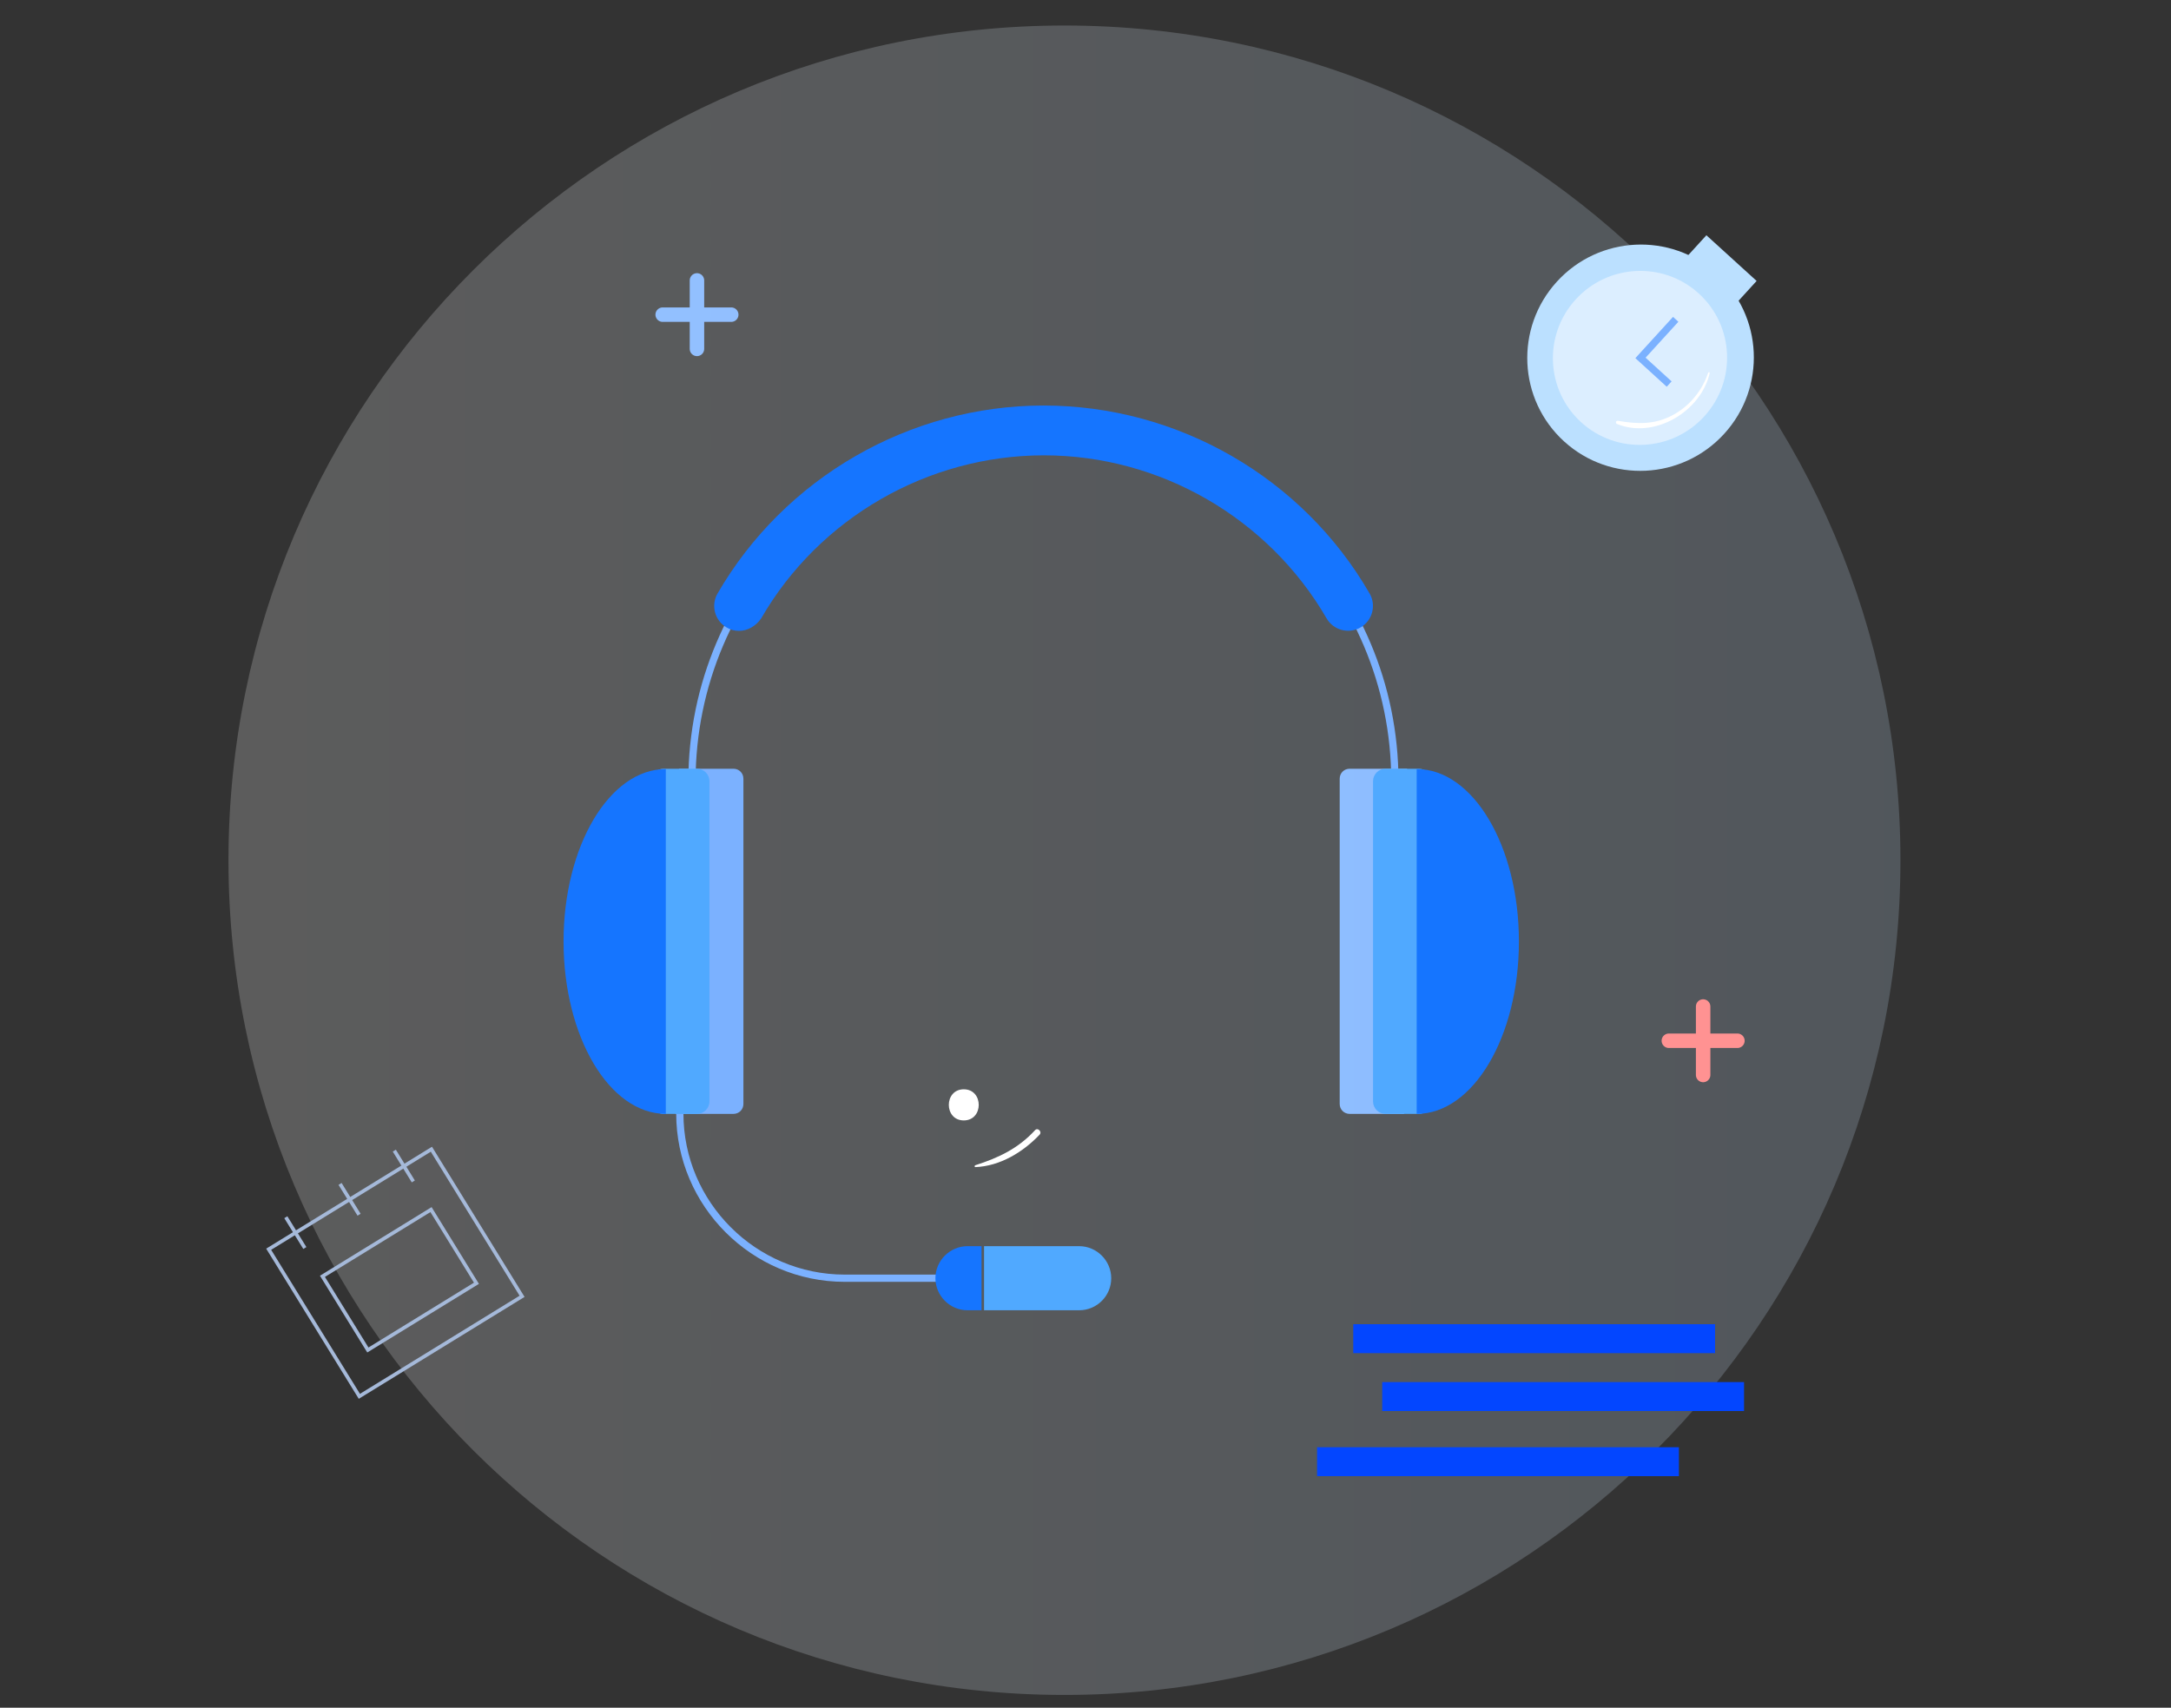 <svg width="300" height="236" viewBox="0 0 300 236" fill="none" xmlns="http://www.w3.org/2000/svg">
<rect x="0" y="0" width="300" height="236" fill="#333333" stroke="none"/>
<path d="M192.879 145.161C192.664 139.957 195.377 133.978 199.038 130.322C201.192 128.172 203.992 126.451 206.964 125.419C206.791 124.43 206.619 123.441 206.361 122.494C200.072 119.484 195.636 113.376 194.43 106.236H186.504C185.729 106.236 185.126 106.838 185.126 107.613V152.559C185.126 153.333 185.729 153.935 186.504 153.935H193.956C194.128 153.978 194.43 152.774 194.645 152.774L194.947 153.118C193.611 150.408 193.008 148.301 192.879 145.161Z" fill="#7BB1FF"/>
<path d="M96.31 48.215V38.753" stroke="#7BB1FF" stroke-width="2" stroke-miterlimit="10" stroke-linecap="round"/>
<path d="M91.572 43.484H101.048" stroke="#7BB1FF" stroke-width="2" stroke-miterlimit="10" stroke-linecap="round"/>
<path opacity="0.2" d="M147.093 234.236C210.893 234.236 262.613 182.59 262.613 118.881C262.613 55.172 210.893 3.526 147.093 3.526C83.293 3.526 31.572 55.172 31.572 118.881C31.572 182.59 83.293 234.236 147.093 234.236Z" fill="url(#paint0_linear)"/>
<rect x="187" y="183" width="50" height="4" fill="#0346FF"/>
<rect x="191" y="191" width="50" height="4" fill="#0346FF"/>
<rect x="182" y="200" width="50" height="4" fill="#0346FF"/>
<path d="M235.798 32.512L230.316 38.522L237.258 44.835L242.739 38.825L235.798 32.512Z" fill="#BBE0FF"/>
<path d="M238.262 59.945C244.092 53.55 243.64 43.661 237.255 37.856C230.869 32.052 220.967 32.529 215.138 38.923C209.309 45.318 209.76 55.207 216.145 61.012C222.531 66.816 232.433 66.339 238.262 59.945Z" fill="#BBE0FF"/>
<path d="M235.509 57.538C239.993 52.619 239.648 45.016 234.74 40.555C229.832 36.094 222.219 36.465 217.736 41.383C213.253 46.302 213.597 53.905 218.505 58.366C223.413 62.827 231.026 62.456 235.509 57.538Z" fill="#DCEEFF"/>
<path d="M231.558 44.129L226.69 49.462L230.653 53.075" stroke="#7BB1FF" stroke-miterlimit="10"/>
<path d="M236.037 51.526C235.219 53.978 233.496 56.086 231.213 57.333C228.672 58.709 226.303 58.623 223.546 58.15C223.417 58.15 223.331 58.236 223.288 58.322C223.288 58.408 223.331 58.537 223.417 58.58C228.629 60.731 235.046 56.86 236.252 51.569C236.252 51.526 236.252 51.44 236.166 51.44C236.08 51.44 236.037 51.483 236.037 51.526Z" fill="white"/>
<path d="M95.621 107.957C95.621 81.161 117.373 59.44 144.207 59.44C171.041 59.44 192.75 81.204 192.75 107.957" stroke="#7BB1FF" stroke-miterlimit="10" stroke-linecap="round" stroke-linejoin="round"/>
<path d="M196.066 153.935H191.457C190.51 153.935 189.734 153.161 189.734 152.215V107.957C189.734 107.011 190.51 106.236 191.457 106.236H196.066C197.014 106.236 197.789 107.011 197.789 107.957V152.215C197.789 153.161 197.014 153.935 196.066 153.935Z" fill="#50A9FF"/>
<path d="M102.125 87.183C101.522 87.183 100.962 87.054 100.402 86.71C98.765 85.763 98.205 83.656 99.153 82.022C108.414 66.022 125.686 56.043 144.207 56.043C162.728 56.043 180 65.978 189.261 82.022C190.208 83.656 189.648 85.763 188.012 86.71C186.375 87.656 184.264 87.097 183.317 85.462C175.262 71.57 160.273 62.925 144.25 62.925C128.227 62.925 113.195 71.57 105.183 85.462C104.451 86.538 103.288 87.183 102.125 87.183Z" fill="#1575FF"/>
<path d="M134.688 176.645H116.726C104.192 176.645 93.941 166.409 93.941 153.893" stroke="#7BB1FF" stroke-miterlimit="10"/>
<path d="M134.774 161.29C138.177 161.161 141.364 159.226 143.647 156.817C144.035 156.43 143.432 155.785 143.044 156.172C140.718 158.71 138.005 160 134.774 161.032C134.645 161.075 134.645 161.29 134.774 161.29Z" fill="white"/>
<path d="M133.18 150.538C130.424 150.538 130.424 154.839 133.18 154.839C135.937 154.839 135.937 150.538 133.18 150.538Z" fill="white"/>
<path d="M59.612 158.819L37.127 172.64L49.658 192.968L72.143 179.147L59.612 158.819Z" stroke="#A5B9D9" stroke-width="0.5" stroke-miterlimit="10"/>
<path d="M39.498 168.215L42.125 172.473" stroke="#A5B9D9" stroke-width="0.5" stroke-miterlimit="10"/>
<path d="M46.992 163.613L49.62 167.871" stroke="#A5B9D9" stroke-width="0.5" stroke-miterlimit="10"/>
<path d="M54.487 159.012L57.114 163.27" stroke="#A5B9D9" stroke-width="0.5" stroke-miterlimit="10"/>
<path d="M59.56 167.161L44.558 176.383L50.834 186.565L65.837 177.344L59.56 167.161Z" stroke="#A5B9D9" stroke-width="0.5" stroke-miterlimit="10"/>
<path d="M149.117 172.215H135.98V181.075H149.117C151.572 181.075 153.554 179.097 153.554 176.645C153.554 174.236 151.572 172.215 149.117 172.215Z" fill="#50A9FF"/>
<path d="M135.635 172.215H133.697C131.285 172.215 129.261 174.193 129.261 176.645C129.261 179.054 131.242 181.075 133.697 181.075H135.635V172.215Z" fill="#1575FF"/>
<path d="M235.348 148.559V139.097" stroke="#FF9292" stroke-width="2" stroke-miterlimit="10" stroke-linecap="round"/>
<path d="M230.61 143.828H240.086" stroke="#FF9292" stroke-width="2" stroke-miterlimit="10" stroke-linecap="round"/>
<path d="M195.765 106.279C203.561 106.279 209.892 116.946 209.892 130.107C209.892 143.269 203.561 153.935 195.765 153.935" fill="#1575FF"/>
<path d="M94.932 115.011C95.147 120.215 92.434 126.193 88.772 129.849C86.619 132 83.819 133.72 80.847 134.753C81.019 135.742 81.192 136.731 81.45 137.677C87.739 140.688 92.175 146.796 93.381 153.935H101.35C102.125 153.935 102.728 153.333 102.728 152.559V107.613C102.728 106.839 102.125 106.236 101.35 106.236H93.898C93.726 106.193 93.424 107.398 93.209 107.398L92.907 107.054C94.157 109.763 94.76 111.871 94.932 115.011Z" fill="#7BB1FF"/>
<path d="M91.701 106.236H96.31C97.258 106.236 98.033 107.011 98.033 107.957V152.215C98.033 153.161 97.258 153.935 96.31 153.935H91.701C90.754 153.935 89.978 153.161 89.978 152.215V107.957C89.978 107.011 90.754 106.236 91.701 106.236Z" fill="#50A9FF"/>
<path d="M92.003 153.935C84.207 153.935 77.875 143.269 77.875 130.107C77.875 116.946 84.207 106.279 92.003 106.279" fill="#1575FF"/>
<defs>
<linearGradient id="paint0_linear" x1="31.572" y1="118.881" x2="262.613" y2="118.881" gradientUnits="userSpaceOnUse">
<stop stop-color="white"/>
<stop offset="1" stop-color="#CAE5FF"/>
</linearGradient>
</defs>
</svg>
